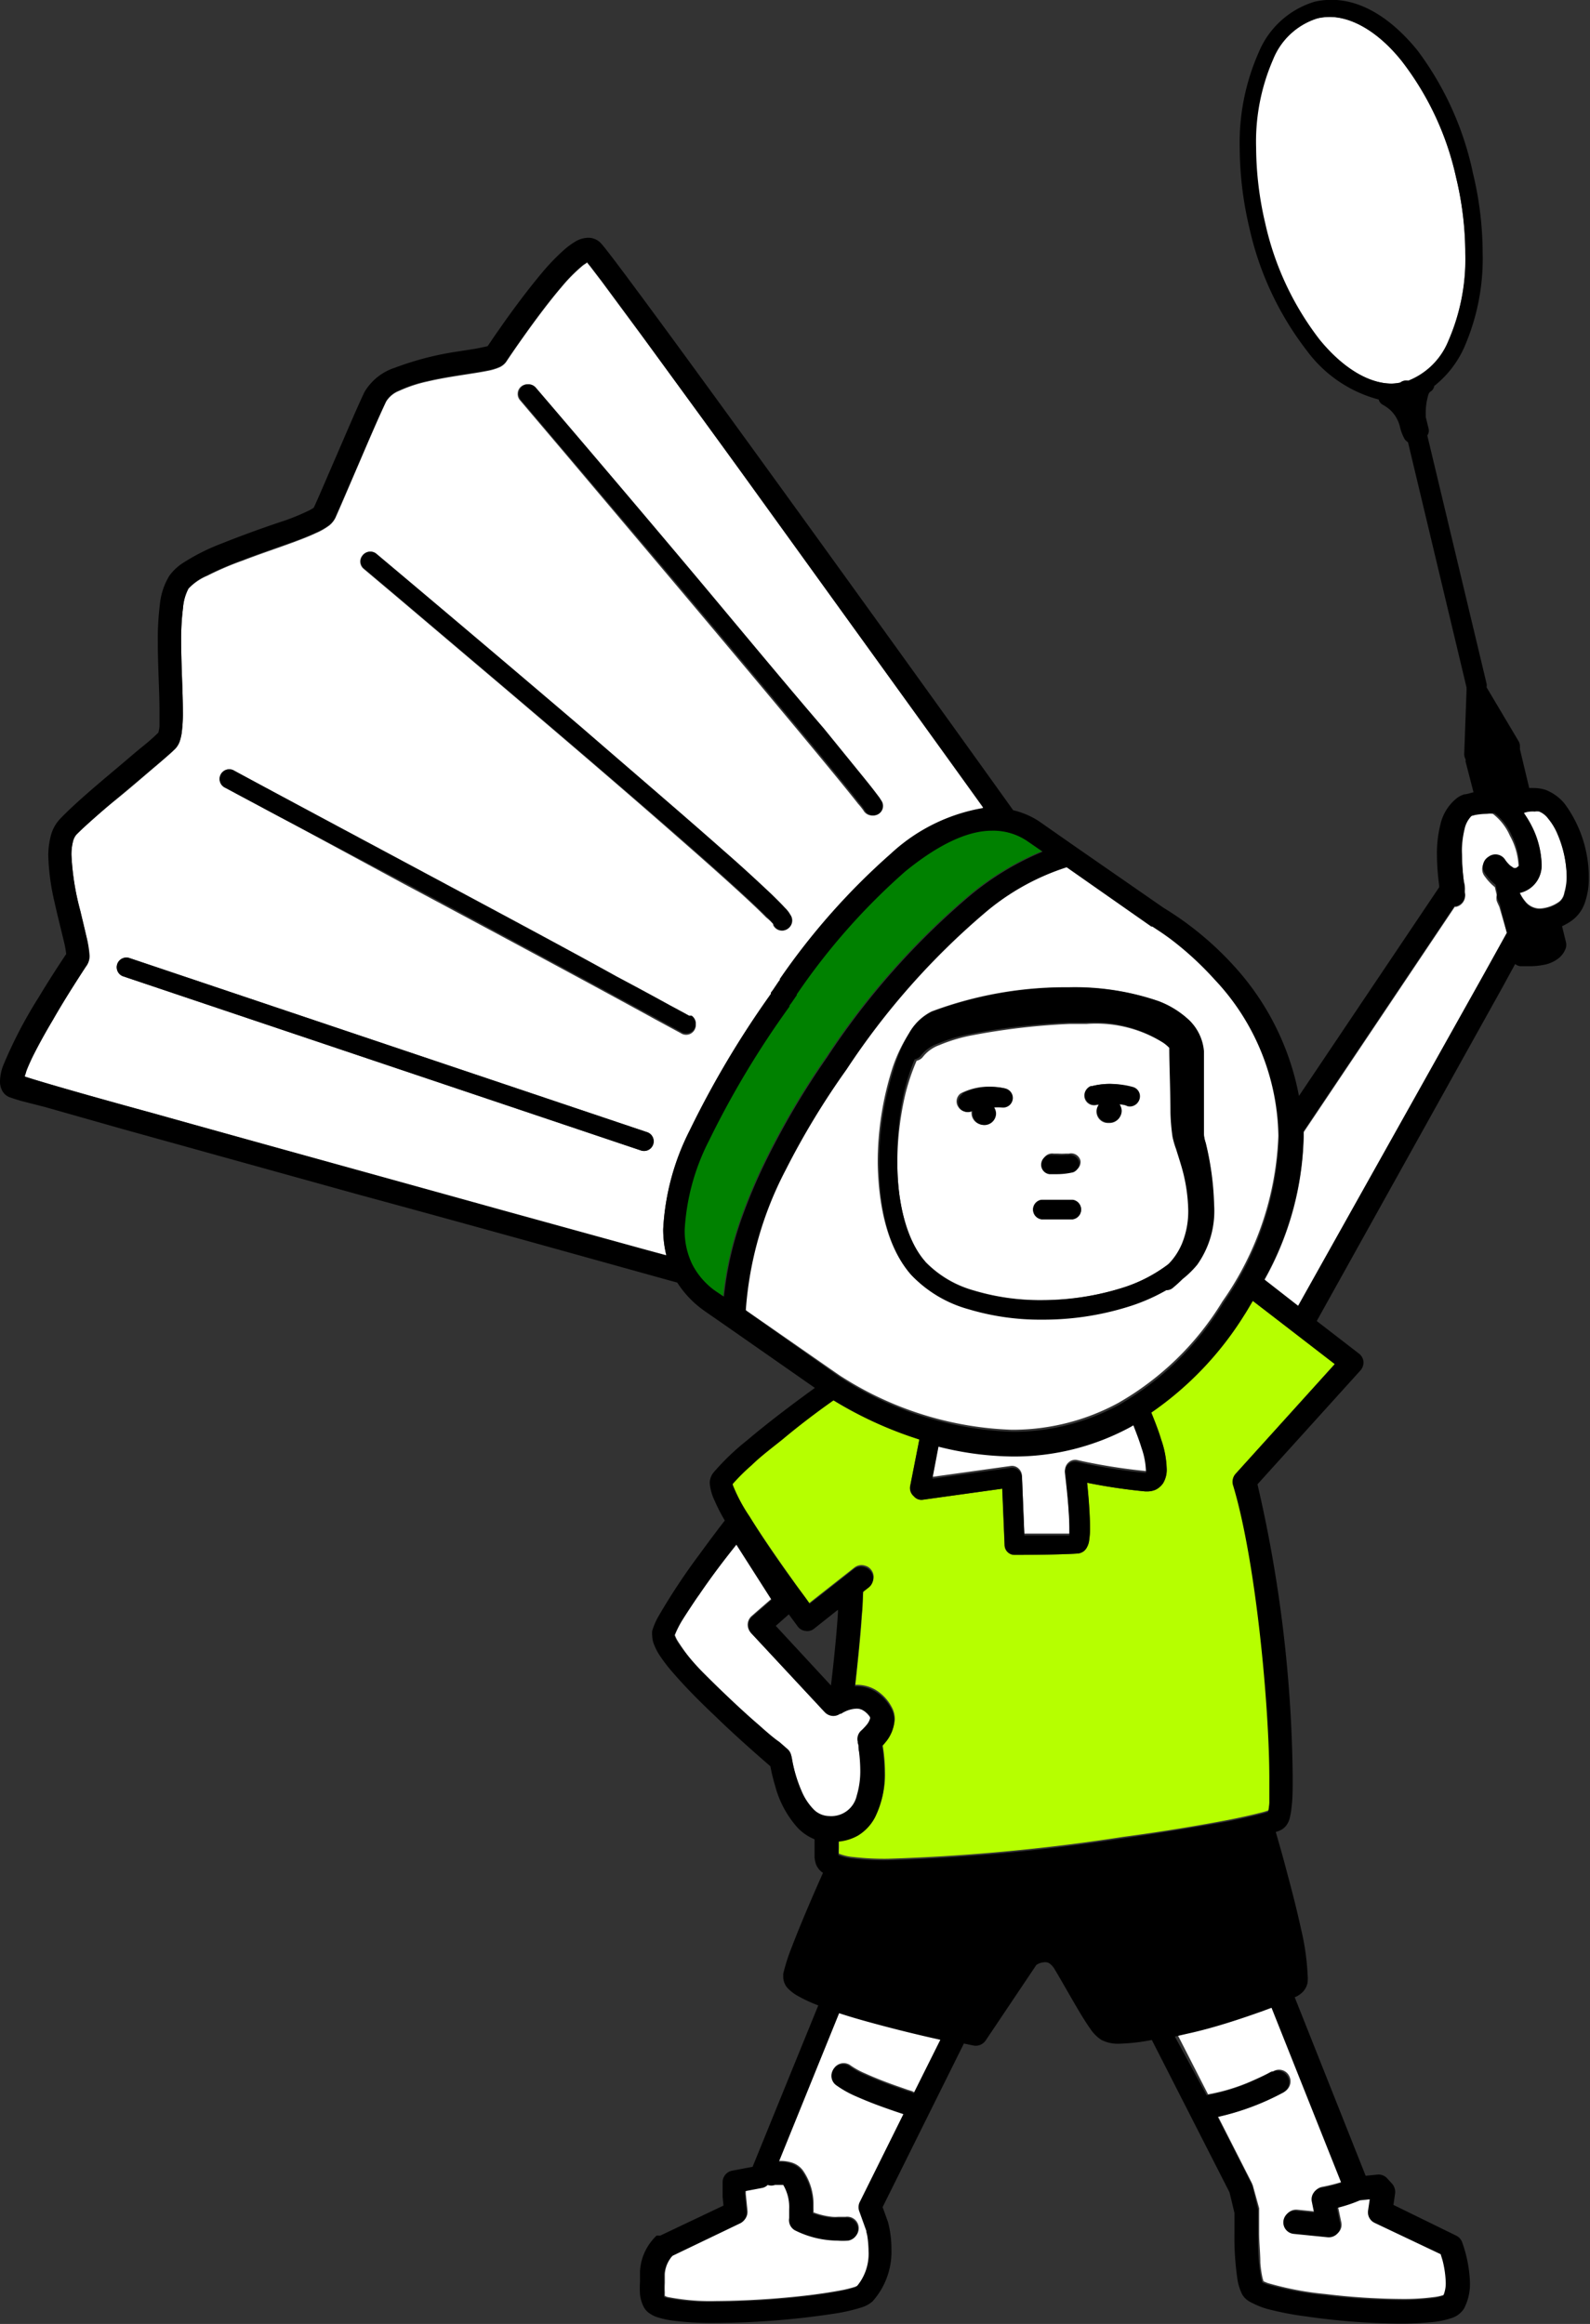 <svg xmlns="http://www.w3.org/2000/svg" viewBox="0 0 93.91 137.22"><rect x="0" y="0" width="93.91" height="137.22" fill="#333333" stroke="none"/><defs><style>.cls-1,.cls-4{fill:none;}.cls-2{fill:#fff;}.cls-3{fill:#b6ff00;}.cls-4{stroke:#000;stroke-linecap:round;stroke-linejoin:round;stroke-width:0;}.cls-5{fill:#008100;}</style></defs><g id="レイヤー_2" data-name="レイヤー 2"><g id="レイヤー_1-2" data-name="レイヤー 1"><path class="cls-1" d="M47.59,96.3a.63.63,0,0,0,.51-.14l1.4-1.11a1.34,1.34,0,0,1,0,.2c-.08,1.24-.23,2.73-.41,4.27L45.82,96l.77-.68.54.72A.66.66,0,0,0,47.59,96.3Z"/><path class="cls-2" d="M74.66,118.67l.51-.19,4.12,10.34a10.45,10.45,0,0,1-1.19.3h0a.68.68,0,0,0-.55.81l.13.64v0h-.06l-1-.1a.69.69,0,0,0-.75.62.68.68,0,0,0,.61.74l2,.2a.69.69,0,0,0,.58-.22.66.66,0,0,0,.16-.6l-.19-.91a8.61,8.61,0,0,0,1.36-.45l.58-.06-.1.68a.69.69,0,0,0,.39.71l3.9,1.85.11.36a6,6,0,0,1,.19,1.32,1.86,1.86,0,0,1-.15.78h0a2.82,2.82,0,0,1-.54.13,13.68,13.68,0,0,1-2,.12,39,39,0,0,1-4.48-.29,18.19,18.19,0,0,1-3.42-.65l-.24-.1a2.26,2.26,0,0,1-.09-.34,6.54,6.54,0,0,1-.1-.75c0-.56-.07-1.2-.07-1.75,0-.36,0-.68,0-.91s0-.37,0-.37l0-.19L74,129.05l-.06-.15-2-3.93a15.06,15.06,0,0,0,3.94-1.48.69.69,0,0,0,.25-.94.67.67,0,0,0-.93-.25l-.08,0-.24.13c-.21.11-.51.25-.87.41a11.39,11.39,0,0,1-2.66.82l0,0-1.81-3.54.74-.17C71.77,119.62,73.4,119.12,74.66,118.67Z"/><path class="cls-2" d="M52.13,119.53c1.24.33,2.48.62,3.46.84L54,123.54l-.13-.07-.26-.08-.69-.24c-.54-.19-1.24-.46-1.81-.72a4.69,4.69,0,0,1-.86-.47.68.68,0,0,0-.84,1.08,6.22,6.22,0,0,0,1.12.64c.43.19.89.38,1.32.54.73.27,1.36.48,1.55.54L50.81,130a.7.7,0,0,0,0,.53l.41,1.14v.06a2.07,2.07,0,0,1,.06.26,6.39,6.39,0,0,1,.07.88,3,3,0,0,1-.71,2.09l-.13.06c-.15.05-.37.11-.64.17-.54.11-1.29.23-2.12.33a49.37,49.37,0,0,1-5.45.34,13.13,13.13,0,0,1-2.79-.22.66.66,0,0,1-.24-.08,1.37,1.37,0,0,1,0-.2,4.86,4.86,0,0,1,0-.56c0-.2,0-.39,0-.55a1.85,1.85,0,0,1,.27-.82,1.76,1.76,0,0,1,.22-.29l4-1.92a.69.69,0,0,0,.39-.69l-.1-1v-.21l1-.19a.59.59,0,0,0,.34-.18.63.63,0,0,0,.43,0h.26l.17,0h.06a2.56,2.56,0,0,1,.35,1.43c0,.29,0,.5,0,.53h0a.69.69,0,0,0,.34.72,5.73,5.73,0,0,0,2.52.61,4.26,4.26,0,0,0,.61,0,.68.68,0,1,0-.18-1.35l-.43,0a2.23,2.23,0,0,1-.37,0,4.45,4.45,0,0,1-1.1-.26,1.34,1.34,0,0,0,0-.21c0-.11,0-.23,0-.35a3.5,3.5,0,0,0-.62-1.91,1.29,1.29,0,0,0-.69-.48,2.11,2.11,0,0,0-.62-.09H46l3.6-8.85C50.4,119.06,51.26,119.3,52.13,119.53Z"/><path class="cls-2" d="M77,67.15c0-.1,0-.2,0-.3l8.92-13.3h.07a.68.68,0,0,0,.53-.81v-.05l0-.13a.36.36,0,0,0,0-.1c0-.11,0-.25-.06-.41a13.65,13.65,0,0,1-.11-1.58A5.91,5.91,0,0,1,86.4,49a1.58,1.58,0,0,1,.43-.8h0l.27-.07a4.4,4.4,0,0,1,.73-.07,1.07,1.07,0,0,1,.35,0,3.31,3.31,0,0,1,1,1.29A4,4,0,0,1,89.68,51a.92.92,0,0,1,0,.26h0c-.14.15-.16.13-.18.13l-.13,0-.22-.15a2.06,2.06,0,0,1-.28-.32h0a.68.68,0,0,0-1-.19.69.69,0,0,0-.19,1h0l.06.08a3,3,0,0,0,.55.57l.11.47a.78.78,0,0,0,0,.34,3.22,3.22,0,0,0,.15.34L89,55.08l-1.4,2.55h0L76.67,77.16l-2-1.56A18.07,18.07,0,0,0,77,67.15Z"/><path class="cls-2" d="M66.79,84.15l.17-.1c.17.44.35.9.48,1.33a4.55,4.55,0,0,1,.26,1.32.39.39,0,0,1,0,.16A33.88,33.88,0,0,1,64,86.29l-.36-.08a.57.57,0,0,0-.53.14.6.6,0,0,0-.2.52s.07.52.13,1.2.13,1.53.13,2.13c0,.13,0,.25,0,.35-.57,0-1.27,0-1.88,0H60.5l-.14-3.43a.62.62,0,0,0-.22-.43.56.56,0,0,0-.46-.13l-4.61.64.38-2a18.5,18.5,0,0,0,4.4.58A14.41,14.41,0,0,0,66.79,84.15Z"/><path class="cls-3" d="M53.73,84.79l.57.19-.55,2.78a.63.63,0,0,0,.17.54l.08.08a.57.57,0,0,0,.51.17l4.68-.65.14,3.33a.59.59,0,0,0,.6.58s2.41,0,3.7-.08a.7.7,0,0,0,.41-.17.77.77,0,0,0,.17-.24,1.06,1.06,0,0,0,.11-.36,4.47,4.47,0,0,0,.05-.76c0-.81-.09-1.91-.17-2.65a33.93,33.93,0,0,0,3.43.51h.12a1.19,1.19,0,0,0,.52-.11,1.2,1.2,0,0,0,.41-.36,1.53,1.53,0,0,0,.22-.89A5.7,5.7,0,0,0,68.58,85c-.16-.54-.38-1.09-.59-1.61a19.51,19.51,0,0,0,5.45-5.74c.19-.29.35-.58.52-.86l4.88,3.74L73,87a.7.7,0,0,0-.15.65C74.21,92.19,75,100.76,75,104.91c0,.58,0,1.08,0,1.45a3.83,3.83,0,0,1-.07.53,4.13,4.13,0,0,1-.47.14c-.46.12-1.12.27-1.93.43-1.61.31-3.8.68-6.2,1a113.9,113.9,0,0,1-13.9,1.29,16,16,0,0,1-2-.1,3.06,3.06,0,0,1-.88-.2,2.63,2.63,0,0,1,0-.33c0-.13,0-.29,0-.47a2.87,2.87,0,0,0,1.16-.36,2.75,2.75,0,0,0,1-1.07,5.58,5.58,0,0,0,.56-2.6,10.09,10.09,0,0,0-.14-1.61,1.8,1.8,0,0,0,.18-.2,2.18,2.18,0,0,0,.54-1.31,1.46,1.46,0,0,0-.19-.72,2.63,2.63,0,0,0-.94-1,2.17,2.17,0,0,0-1.12-.3h-.08c.16-1.48.31-2.92.39-4.14,0-.49.06-1,.08-1.42l.33-.26a.68.68,0,0,0,.11-1,.62.62,0,0,0-.32-.21.68.68,0,0,0-.64.1L47.8,94.65c-.25-.34-.61-.82-1-1.38C46,92.15,45,90.71,44.25,89.51a9.71,9.71,0,0,1-1-1.88s0,0,0-.06a11.55,11.55,0,0,1,1.11-1.1c.53-.48,1.17-1,1.82-1.52,1.06-.84,2.16-1.66,3-2.29A22.75,22.75,0,0,0,53.73,84.79Z"/><path class="cls-2" d="M43.46,91.16l2.08,3.26-1.15,1a.69.69,0,0,0-.23.48.72.72,0,0,0,.18.5l4.34,4.66a.68.68,0,0,0,.9.09h0l.06,0a1.44,1.44,0,0,1,.23-.13,1.7,1.7,0,0,1,.67-.17A.76.76,0,0,1,51,101a1.32,1.32,0,0,1,.44.5l0,.07a1,1,0,0,1-.21.42,3.81,3.81,0,0,1-.3.32h0a.67.67,0,0,0-.23.68v0l0,.09c0,.09,0,.22.06.37a9.7,9.7,0,0,1,.09,1.21,5,5,0,0,1-.21,1.52,1.54,1.54,0,0,1-1.63,1.2,1.32,1.32,0,0,1-.91-.39,3.5,3.5,0,0,1-.72-1.1,8.65,8.65,0,0,1-.6-2.05v0a.69.69,0,0,0-.24-.43l-.47-.41c-.3-.25-.73-.62-1.21-1-1-.87-2.2-2-3.2-3A14.29,14.29,0,0,1,40.1,97a2,2,0,0,1-.24-.46,5.92,5.92,0,0,1,.43-.86c.26-.44.6-1,1-1.51.74-1.09,1.6-2.25,2.17-3Z"/><path class="cls-2" d="M83.16,22.48a.65.65,0,0,0-.24,0,.55.55,0,0,0-.23.11,2.84,2.84,0,0,1-.5.06c-1.36,0-2.91-.92-4.28-2.6A17.37,17.37,0,0,1,74.7,13.2a19.89,19.89,0,0,1-.54-4.47,12.15,12.15,0,0,1,1-5.2,4.18,4.18,0,0,1,2.63-2.44h0A3.36,3.36,0,0,1,78.53,1c1.37,0,2.92.92,4.29,2.6A17.37,17.37,0,0,1,86,10.47a19.39,19.39,0,0,1,.54,4.47,12.07,12.07,0,0,1-1,5.19A4.24,4.24,0,0,1,83.16,22.48Z"/><path class="cls-2" d="M92.1,53.23a2.16,2.16,0,0,1-1.15.41,1.1,1.1,0,0,1-.87-.43,2.34,2.34,0,0,1-.33-.53A1.65,1.65,0,0,0,91.05,51a5.25,5.25,0,0,0-.58-2.16A5.8,5.8,0,0,0,90,48a1.58,1.58,0,0,1,.64-.16.71.71,0,0,1,.26,0,1.25,1.25,0,0,1,.53.42,3.59,3.59,0,0,1,.56.94,6.74,6.74,0,0,1,.54,2.51,3.43,3.43,0,0,1-.14,1A.86.86,0,0,1,92.1,53.23Z"/><path class="cls-2" d="M1.86,62.48c.33-.67.77-1.47,1.23-2.24.92-1.55,1.89-3,2-3.22h0a1,1,0,0,0,.16-.58A6.27,6.27,0,0,0,5.1,55.3c-.1-.44-.23-1-.36-1.52a15.24,15.24,0,0,1-.52-3.27,3.07,3.07,0,0,1,.09-.81,1,1,0,0,1,.2-.41h0c.51-.53,1.36-1.29,2.25-2s1.82-1.53,2.53-2.13c.48-.41.84-.72,1.07-.95h0a1.24,1.24,0,0,0,.28-.51,2.66,2.66,0,0,0,.1-.49A8.74,8.74,0,0,0,10.8,42c0-1.19-.1-2.72-.1-4.11a14.64,14.64,0,0,1,.11-2,2.91,2.91,0,0,1,.32-1.13A3.24,3.24,0,0,1,12.24,34a17.87,17.87,0,0,1,2.1-.9c1.56-.6,3.26-1.12,4.32-1.62a3.82,3.82,0,0,0,.8-.46,1.35,1.35,0,0,0,.34-.42c.24-.51.76-1.75,1.35-3.12s1.22-2.85,1.66-3.77h0a1.58,1.58,0,0,1,.77-.63,8.06,8.06,0,0,1,1.66-.55c1.27-.3,2.68-.45,3.56-.63a3.2,3.2,0,0,0,.68-.2,1,1,0,0,0,.41-.32c.11-.17.56-.84,1.17-1.69s1.38-1.89,2.1-2.73a9.7,9.7,0,0,1,1.28-1.29l.24-.16a2,2,0,0,0,.16.2l.71.93,2.33,3.15c1.9,2.58,4.4,6,7,9.62,5.22,7.21,10.91,15.11,13.18,18.27l0,.06a10.62,10.62,0,0,0-5.44,2.69,40.28,40.28,0,0,0-6.56,7.4l0,.06-.06.07-.35.52-.12.16,0,.07h0a56.22,56.22,0,0,0-4.8,8.07,14.49,14.49,0,0,0-1.56,5.82,6.39,6.39,0,0,0,.19,1.55l-1.4-.38-8.38-2.31C22.91,69.6,14.82,67.36,9,65.72c-3.73-1-6.55-1.84-7.53-2.14,0-.07,0-.14.06-.22C1.57,63.12,1.7,62.82,1.86,62.48ZM51,47.86h0a.57.57,0,0,0,.77.22.56.56,0,0,0,.22-.77l-.14-.22-.22-.29c-.18-.24-.42-.54-.72-.91L48.58,43c-1.94-2.33-4.46-5.34-7-8.32-5-6-10-11.79-10-11.79a.57.57,0,1,0-.87.74l2.74,3.23,6.23,7.38c4.65,5.52,9.65,11.49,11,13.22A3.84,3.84,0,0,1,51,47.86Zm-5.35,6.73a.57.57,0,0,0,1.1-.24.58.58,0,0,0-.09-.3l-.1-.16a1.9,1.9,0,0,0-.24-.28c-.2-.22-.46-.48-.8-.81-.68-.64-1.63-1.51-2.78-2.53-2.29-2-5.33-4.66-8.37-7.26-6.08-5.2-12.16-10.29-12.16-10.29a.55.55,0,0,0-.8.07.56.56,0,0,0,.07.8l1.9,1.6,4.72,4c3.77,3.19,8.43,7.16,12,10.3,2.39,2.09,4.32,3.83,5.15,4.68A3.15,3.15,0,0,1,45.69,54.59ZM40.2,61h0a.57.57,0,1,0,.65-.94l-.07,0-.08,0-.27-.15-.91-.49c-.76-.42-1.83-1-3.11-1.68-2.54-1.38-5.9-3.18-9.24-5L13.85,45.51a.57.57,0,1,0-.54,1l3.16,1.69,7.4,4c5.63,3,12,6.43,14.85,8ZM7.28,57.65,37.83,67.92a.57.57,0,1,0,.36-1.08L7.65,56.57a.57.57,0,0,0-.37,1.08Z"/><path d="M.19,62.91a26.52,26.52,0,0,1,2.08-4c.71-1.18,1.38-2.19,1.64-2.58a5.86,5.86,0,0,0-.14-.76c-.15-.63-.37-1.49-.57-2.39a13.51,13.51,0,0,1-.35-2.71A4.91,4.91,0,0,1,3,49.35a2.28,2.28,0,0,1,.55-1c.77-.81,2.05-1.9,3.24-2.9.6-.5,1.17-1,1.63-1.37s.77-.66.93-.82a1.7,1.7,0,0,0,.07-.4c0-.24,0-.54,0-.88,0-1.12-.1-2.66-.1-4.11a16.35,16.35,0,0,1,.12-2.16A4,4,0,0,1,10,34a3,3,0,0,1,.87-.8,12.18,12.18,0,0,1,2.2-1.1c1.25-.5,2.64-1,3.74-1.36a12.73,12.73,0,0,0,1.36-.56,2.45,2.45,0,0,0,.36-.2l0,0c.23-.48.74-1.69,1.31-3s1.22-2.85,1.68-3.82a3.24,3.24,0,0,1,1.81-1.45A17.85,17.85,0,0,1,27,20.76c.57-.09,1.08-.16,1.44-.24l.36-.08c.14-.2.39-.58.73-1.06.64-.92,1.57-2.19,2.47-3.26a12.66,12.66,0,0,1,1.33-1.38,4.55,4.55,0,0,1,.64-.47,1.52,1.52,0,0,1,.77-.23,1,1,0,0,1,.71.28h0a2.57,2.57,0,0,1,.21.24c.31.38.9,1.16,1.73,2.28,5.33,7.16,20.13,27.75,22.45,31a4.78,4.78,0,0,1,1.51.64h0l2.06,1.44h0l5.31,3.68A18.86,18.86,0,0,1,72.85,57a15.67,15.67,0,0,1,3.87,7.71L85,52.39l0-.12a14.24,14.24,0,0,1-.13-1.8,7,7,0,0,1,.21-1.81,2.75,2.75,0,0,1,1-1.56,1.52,1.52,0,0,1,.41-.2c.16,0,.35-.08.54-.12L86.57,45a.33.33,0,0,1,0-.14.73.73,0,0,1-.09-.32l.14-3.83a.43.43,0,0,1,0-.11L83.16,26.11l0,0a.61.61,0,0,1-.2-.19,2.73,2.73,0,0,1-.28-.74h0a2,2,0,0,0-.6-1c-.12-.1-.23-.17-.3-.22l-.09-.05h0a.49.49,0,0,1-.26-.32,7.71,7.71,0,0,1-4.24-2.88,18.34,18.34,0,0,1-3.4-7.26,20.87,20.87,0,0,1-.57-4.71,13.18,13.18,0,0,1,1.12-5.64,5.19,5.19,0,0,1,3.31-3h0a4.33,4.33,0,0,1,1-.11c1.83,0,3.59,1.16,5.08,3A18.39,18.39,0,0,1,87,10.24a20.17,20.17,0,0,1,.57,4.7,13.07,13.07,0,0,1-1.12,5.64,6.06,6.06,0,0,1-1.74,2.21.48.48,0,0,1-.25.35h0a.5.5,0,0,0-.09.14,3.74,3.74,0,0,0-.16,1.2v.15h0l.17.69a.49.49,0,0,1-.08.39l3.5,14.65a.55.55,0,0,1,0,.22l1.89,3.18a.57.57,0,0,1,.08.34.5.5,0,0,1,0,.13l.55,2.3a2.3,2.3,0,0,1,.26,0,2.23,2.23,0,0,1,.71.11,2.72,2.72,0,0,1,1.14.84,7.35,7.35,0,0,1,1.41,4.33,4.32,4.32,0,0,1-.22,1.45,2.18,2.18,0,0,1-.86,1.15,4.19,4.19,0,0,1-.5.28l.23.94a.69.69,0,0,1,0,.32,1.31,1.31,0,0,1-.46.65,2,2,0,0,1-.91.38,4.12,4.12,0,0,1-.82.07c-.29,0-.5,0-.51,0a.59.59,0,0,1-.3-.13l-.77,1.41h0L77.77,78l2.49,1.92a.69.69,0,0,1,.27.48.71.71,0,0,1-.18.52l-6.08,6.72a79.47,79.47,0,0,1,2.08,17.27c0,.69,0,1.27-.06,1.73a4.5,4.5,0,0,1-.09.6,1.26,1.26,0,0,1-.24.56.94.94,0,0,1-.3.25,1.66,1.66,0,0,1-.31.12c.2.69.44,1.52.67,2.41.3,1.11.6,2.29.83,3.35a14.45,14.45,0,0,1,.38,2.64,2.63,2.63,0,0,1,0,.49,1.1,1.1,0,0,1-.28.55,1.51,1.51,0,0,1-.33.25l-.15.07,4.19,10.54.69-.07a.69.69,0,0,1,.58.22l.3.33a.73.73,0,0,1,.17.55l-.1.69L86,132a.7.7,0,0,1,.35.37,7.77,7.77,0,0,1,.47,2.42,3.15,3.15,0,0,1-.35,1.52,1.36,1.36,0,0,1-.7.55,5.14,5.14,0,0,1-1.32.26c-.51.05-1.09.08-1.73.08a40.75,40.75,0,0,1-5.61-.43,17.64,17.64,0,0,1-2.27-.44A4.65,4.65,0,0,1,74,136a1.57,1.57,0,0,1-.33-.19,1.08,1.08,0,0,1-.32-.37,3.31,3.31,0,0,1-.25-.77,17,17,0,0,1-.19-2.77c0-.58,0-1.05,0-1.24l-.29-1.21-4.59-9a11.31,11.31,0,0,1-1.9.22,2.09,2.09,0,0,1-1.09-.23,2.27,2.27,0,0,1-.65-.66c-.56-.78-1.27-2.11-2.09-3.49a1.14,1.14,0,0,0-.33-.37.46.46,0,0,0-.25-.06,1,1,0,0,0-.41.1l-.1.06-3,4.47a.71.71,0,0,1-.71.29l-.57-.12-4.8,9.66.32.89v0a6.26,6.26,0,0,1,.2,1.59,4.39,4.39,0,0,1-1.11,3.08,1.7,1.7,0,0,1-.65.36,10.29,10.29,0,0,1-1.55.36,47.82,47.82,0,0,1-7.11.56,18.5,18.5,0,0,1-2.52-.14,5.44,5.44,0,0,1-.92-.21,1.66,1.66,0,0,1-.4-.2,1,1,0,0,1-.36-.38,2.07,2.07,0,0,1-.23-.76,6.46,6.46,0,0,1,0-.74c0-.23,0-.45,0-.61a3.11,3.11,0,0,1,.5-1.54,3.27,3.27,0,0,1,.48-.58L39,132l3.73-1.77-.05-.52v-.87a.69.69,0,0,1,.56-.67l1.21-.23,3.88-9.53a8.62,8.62,0,0,1-1.28-.6,2.57,2.57,0,0,1-.49-.38,1,1,0,0,1-.3-.71l0-.18a11.06,11.06,0,0,1,.52-1.61c.57-1.5,1.44-3.48,1.83-4.35a.47.47,0,0,1-.09-.06,1.1,1.1,0,0,1-.32-.43,1.84,1.84,0,0,1-.09-.43c0-.14,0-.3,0-.47s0-.37,0-.59a2.85,2.85,0,0,1-1-.68,6,6,0,0,1-1.33-2.48,11.26,11.26,0,0,1-.28-1.15c-.48-.42-1.88-1.62-3.3-3-.88-.83-1.75-1.71-2.43-2.5a9.17,9.17,0,0,1-.85-1.11,3.31,3.31,0,0,1-.27-.53,1.5,1.5,0,0,1-.13-.58,1.31,1.31,0,0,1,0-.27,4.14,4.14,0,0,1,.34-.81,37.81,37.81,0,0,1,2.45-3.71c.65-.89,1.23-1.66,1.5-2l0,0a10.42,10.42,0,0,1-.61-1.19,2.93,2.93,0,0,1-.28-1,1,1,0,0,1,.21-.63,14.39,14.39,0,0,1,2-1.92c1.25-1.06,2.78-2.21,4-3.09l-5-3.49h0l-1.57-1.09,0,0A6,6,0,0,1,40,75.73c-2.7-.74-10.73-3-18.84-5.2L7.33,66.69,2.64,65.36,1.23,65l-.42-.13-.26-.09h0a.84.84,0,0,1-.45-.44,1.14,1.14,0,0,1-.1-.47A2.69,2.69,0,0,1,.19,62.91ZM85.55,20.13a12.07,12.07,0,0,0,1-5.19A19.39,19.39,0,0,0,86,10.47a17.37,17.37,0,0,0-3.21-6.86C81.45,1.93,79.9,1,78.53,1a3.36,3.36,0,0,0-.71.08h0a4.18,4.18,0,0,0-2.63,2.44,12.15,12.15,0,0,0-1,5.2,19.89,19.89,0,0,0,.54,4.47,17.37,17.37,0,0,0,3.21,6.86c1.37,1.68,2.92,2.61,4.28,2.6a2.84,2.84,0,0,0,.5-.06.55.55,0,0,1,.23-.11.65.65,0,0,1,.24,0A4.24,4.24,0,0,0,85.55,20.13ZM92.4,52.79a3.43,3.43,0,0,0,.14-1A6.74,6.74,0,0,0,92,49.28a3.59,3.59,0,0,0-.56-.94,1.25,1.25,0,0,0-.53-.42.71.71,0,0,0-.26,0A1.58,1.58,0,0,0,90,48a5.8,5.8,0,0,1,.46.75A5.25,5.25,0,0,1,91.05,51a1.65,1.65,0,0,1-1.3,1.73,2.34,2.34,0,0,0,.33.53,1.1,1.1,0,0,0,.87.43,2.16,2.16,0,0,0,1.15-.41A.86.86,0,0,0,92.4,52.79Zm-4.82,4.84h0L89,55.08l-.41-1.69a3.22,3.22,0,0,1-.15-.34.78.78,0,0,1,0-.34l-.11-.47a3,3,0,0,1-.55-.57l-.06-.08h0a.69.69,0,0,1,.19-1,.68.68,0,0,1,1,.19h0a2.06,2.06,0,0,0,.28.32l.22.15.13,0s0,0,.18-.13h0a.92.92,0,0,0,0-.26,4,4,0,0,0-.44-1.55,3.31,3.31,0,0,0-1-1.29,1.07,1.07,0,0,0-.35,0,4.4,4.4,0,0,0-.73.07l-.27.07h0a1.58,1.58,0,0,0-.43.8,5.91,5.91,0,0,0-.16,1.45,13.65,13.65,0,0,0,.11,1.58c0,.16.05.3.06.41a.36.36,0,0,1,0,.1l0,.13v.05a.68.68,0,0,1-.53.81h-.07l-8.92,13.3c0,.1,0,.2,0,.3a18.07,18.07,0,0,1-2.32,8.45l2,1.56ZM71.27,123.72l0,0a11.39,11.39,0,0,0,2.66-.82c.36-.16.66-.3.87-.41l.24-.13.08,0a.67.67,0,0,1,.93.25.69.69,0,0,1-.25.94A15.06,15.06,0,0,1,71.91,125l2,3.93.06.15.33,1.38,0,.19s0,.14,0,.37,0,.55,0,.91c0,.55,0,1.19.07,1.75a6.54,6.54,0,0,0,.1.75,2.26,2.26,0,0,0,.09.34l.24.1a18.19,18.19,0,0,0,3.42.65,39,39,0,0,0,4.48.29,13.68,13.68,0,0,0,2-.12,2.82,2.82,0,0,0,.54-.13h0a1.86,1.86,0,0,0,.15-.78,6,6,0,0,0-.19-1.32l-.11-.36-3.9-1.85a.69.69,0,0,1-.39-.71l.1-.68-.58.06a8.61,8.61,0,0,1-1.36.45l.19.91a.66.66,0,0,1-.16.6.69.69,0,0,1-.58.22l-2-.2a.68.68,0,0,1-.61-.74.69.69,0,0,1,.75-.62l1,.1h.06v0l-.13-.64a.68.68,0,0,1,.55-.81h0a10.45,10.45,0,0,0,1.19-.3l-4.12-10.34-.51.19c-1.26.45-2.89,1-4.46,1.34l-.74.17ZM46,127.65h.07a2.11,2.11,0,0,1,.62.09,1.29,1.29,0,0,1,.69.48,3.5,3.5,0,0,1,.62,1.91c0,.12,0,.24,0,.35a1.34,1.34,0,0,1,0,.21,4.45,4.45,0,0,0,1.1.26,2.23,2.23,0,0,0,.37,0l.43,0a.68.68,0,1,1,.18,1.35,4.26,4.26,0,0,1-.61,0,5.73,5.73,0,0,1-2.52-.61.69.69,0,0,1-.34-.72h0s0-.24,0-.53a2.56,2.56,0,0,0-.35-1.43h-.06l-.17,0h-.26a.63.63,0,0,1-.43,0,.59.59,0,0,1-.34.18l-1,.19v.21l.1,1a.69.69,0,0,1-.39.69l-4,1.92a1.76,1.76,0,0,0-.22.29,1.85,1.85,0,0,0-.27.82c0,.16,0,.35,0,.55a4.86,4.86,0,0,0,0,.56,1.37,1.37,0,0,0,0,.2.66.66,0,0,0,.24.08,13.13,13.13,0,0,0,2.79.22,49.37,49.37,0,0,0,5.45-.34c.83-.1,1.58-.22,2.12-.33.27-.06.49-.12.64-.17l.13-.06a3,3,0,0,0,.71-2.09,6.39,6.39,0,0,0-.07-.88,2.07,2.07,0,0,0-.06-.26v-.06l-.41-1.14a.7.7,0,0,1,0-.53l2.6-5.23c-.19-.06-.82-.27-1.55-.54-.43-.16-.89-.35-1.32-.54a6.22,6.22,0,0,1-1.12-.64.68.68,0,0,1,.84-1.08,4.69,4.69,0,0,0,.86.47c.57.26,1.27.53,1.81.72l.69.24.26.08.13.07,1.58-3.17c-1-.22-2.22-.51-3.46-.84-.87-.23-1.73-.47-2.52-.73ZM41.26,94.2c-.37.55-.71,1.07-1,1.51a5.92,5.92,0,0,0-.43.86,2,2,0,0,0,.24.46,14.29,14.29,0,0,0,1.55,1.82c1,1,2.23,2.17,3.2,3,.48.43.91.8,1.21,1l.47.41a.69.69,0,0,1,.24.43v0a8.65,8.65,0,0,0,.6,2.05,3.5,3.5,0,0,0,.72,1.1,1.32,1.32,0,0,0,.91.39,1.54,1.54,0,0,0,1.63-1.2,5,5,0,0,0,.21-1.52,9.7,9.7,0,0,0-.09-1.21c0-.15,0-.28-.06-.37l0-.09v0a.67.67,0,0,1,.23-.68h0a3.81,3.81,0,0,0,.3-.32,1,1,0,0,0,.21-.42l0-.07A1.32,1.32,0,0,0,51,101a.76.76,0,0,0-.42-.11,1.7,1.7,0,0,0-.67.17,1.44,1.44,0,0,0-.23.13l-.06,0h0a.68.68,0,0,1-.9-.09l-4.34-4.66a.72.72,0,0,1-.18-.5.69.69,0,0,1,.23-.48l1.15-1-2.08-3.26,0,0C42.86,92,42,93.11,41.26,94.2Zm5.33,1.12-.77.68,3.26,3.52c.18-1.54.33-3,.41-4.27a1.34,1.34,0,0,0,0-.2l-1.4,1.11a.63.63,0,0,1-.51.14.66.66,0,0,1-.46-.26ZM46.21,85c-.65.52-1.29,1-1.82,1.52a11.55,11.55,0,0,0-1.11,1.1s0,0,0,.06a9.71,9.71,0,0,0,1,1.88c.73,1.2,1.72,2.64,2.54,3.76.4.56.76,1,1,1.38l2.62-2.06a.68.68,0,0,1,.64-.1.62.62,0,0,1,.32.21.68.68,0,0,1-.11,1l-.33.26c0,.46,0,.93-.08,1.42-.08,1.22-.23,2.66-.39,4.14h.08a2.17,2.17,0,0,1,1.12.3,2.63,2.63,0,0,1,.94,1,1.46,1.46,0,0,1,.19.72,2.18,2.18,0,0,1-.54,1.31,1.8,1.8,0,0,1-.18.2,10.09,10.09,0,0,1,.14,1.61,5.58,5.58,0,0,1-.56,2.6,2.75,2.75,0,0,1-1,1.07,2.87,2.87,0,0,1-1.16.36c0,.18,0,.34,0,.47a2.63,2.63,0,0,0,0,.33,3.06,3.06,0,0,0,.88.2,16,16,0,0,0,2,.1,113.9,113.9,0,0,0,13.9-1.29c2.4-.34,4.59-.71,6.2-1,.81-.16,1.47-.31,1.93-.43a4.13,4.13,0,0,0,.47-.14,3.83,3.83,0,0,0,.07-.53c0-.37,0-.87,0-1.45,0-4.15-.77-12.72-2.13-17.26A.7.7,0,0,1,73,87l5.84-6.45L74,76.81c-.17.28-.33.57-.52.86A19.51,19.51,0,0,1,68,83.41c.21.52.43,1.07.59,1.61a5.7,5.7,0,0,1,.32,1.68,1.53,1.53,0,0,1-.22.89,1.2,1.2,0,0,1-.41.36,1.19,1.19,0,0,1-.52.11h-.12a33.93,33.93,0,0,1-3.43-.51c.08.74.17,1.84.17,2.65a4.47,4.47,0,0,1-.05.76,1.06,1.06,0,0,1-.11.36.77.77,0,0,1-.17.24.7.7,0,0,1-.41.17c-1.29.08-3.7.08-3.7.08a.59.59,0,0,1-.6-.58l-.14-3.33-4.68.65a.57.57,0,0,1-.51-.17l-.08-.08a.63.63,0,0,1-.17-.54L54.3,85l-.57-.19a22.75,22.75,0,0,1-4.49-2.13C48.37,83.29,47.27,84.11,46.21,85Zm8.86,2.31,4.61-.64a.56.56,0,0,1,.46.13.62.62,0,0,1,.22.43l.14,3.43h.78c.61,0,1.31,0,1.88,0,0-.1,0-.22,0-.35,0-.6-.06-1.44-.13-2.13s-.13-1.2-.13-1.2a.6.6,0,0,1,.2-.52.57.57,0,0,1,.53-.14l.36.08a33.88,33.88,0,0,0,3.69.57.39.39,0,0,0,0-.16,4.55,4.55,0,0,0-.26-1.32c-.13-.43-.31-.89-.48-1.33l-.17.1a14.41,14.41,0,0,1-6.94,1.74,18.5,18.5,0,0,1-4.4-.58Zm-5.47-6h0l0,0a19.91,19.91,0,0,0,10.2,3.23,13.08,13.08,0,0,0,6.28-1.58,17.17,17.17,0,0,0,6.16-6,18.1,18.1,0,0,0,3.3-9.77,13.72,13.72,0,0,0-3.76-9.23,18.73,18.73,0,0,0-2.6-2.39c-.35-.26-.65-.46-.85-.59l-.23-.15-.06,0h0l0,0-5-3.5a14.09,14.09,0,0,0-4.82,2.69A43.52,43.52,0,0,0,50,63.15h0a45.65,45.65,0,0,0-3.55,6,21,21,0,0,0-2.35,8.27Zm-8.66-6.62a4.36,4.36,0,0,0,1.29,1.51l.53.36a19.82,19.82,0,0,1,1.07-4.68,32.07,32.07,0,0,1,1.38-3.27,46.73,46.73,0,0,1,3.65-6.19h0a44.59,44.59,0,0,1,8.44-9.54,16.76,16.76,0,0,1,4.28-2.59l-.93-.64a3.53,3.53,0,0,0-2-.57c-1.41,0-3.18.78-5.14,2.41a38.48,38.48,0,0,0-6.35,7.18l-.05.07,0,.05-.33.48v0l-.1.13,0,.06a53.92,53.92,0,0,0-4.7,7.89,13.16,13.16,0,0,0-1.44,5.25A4.52,4.52,0,0,0,40.94,74.64ZM9,65.72c5.87,1.64,14,3.88,20.58,5.71l8.38,2.31,1.4.38a6.39,6.39,0,0,1-.19-1.55,14.49,14.49,0,0,1,1.56-5.82,56.22,56.22,0,0,1,4.8-8.07h0l0-.07.12-.16.35-.52.06-.07,0-.06a40.28,40.28,0,0,1,6.56-7.4,10.62,10.62,0,0,1,5.44-2.69l0-.06c-2.27-3.16-8-11.06-13.18-18.27-2.61-3.6-5.11-7-7-9.62L35.55,16.6l-.71-.93a2,2,0,0,1-.16-.2l-.24.16a9.7,9.7,0,0,0-1.28,1.29c-.72.84-1.49,1.87-2.1,2.73S30,21.17,29.89,21.34a1,1,0,0,1-.41.32,3.2,3.2,0,0,1-.68.2c-.88.18-2.29.33-3.56.63a8.06,8.06,0,0,0-1.66.55,1.58,1.58,0,0,0-.77.63h0c-.44.92-1.08,2.41-1.66,3.77S20,30.05,19.8,30.56a1.35,1.35,0,0,1-.34.42,3.82,3.82,0,0,1-.8.46c-1.06.5-2.76,1-4.32,1.62a17.87,17.87,0,0,0-2.1.9,3.24,3.24,0,0,0-1.11.79,2.91,2.91,0,0,0-.32,1.13,14.64,14.64,0,0,0-.11,2c0,1.39.1,2.92.1,4.11a8.74,8.74,0,0,1-.06,1.2,2.66,2.66,0,0,1-.1.49,1.24,1.24,0,0,1-.28.51h0c-.23.23-.59.54-1.07.95-.71.6-1.64,1.37-2.53,2.13s-1.74,1.51-2.25,2h0a1,1,0,0,0-.2.41,3.07,3.07,0,0,0-.09.81,15.24,15.24,0,0,0,.52,3.27c.13.56.26,1.08.36,1.52a6.27,6.27,0,0,1,.19,1.14,1,1,0,0,1-.16.58h0c-.15.21-1.12,1.67-2,3.22-.46.77-.9,1.57-1.23,2.24-.16.34-.29.64-.38.88,0,.08-.05.15-.06.22C2.4,63.88,5.22,64.68,9,65.72Z"/><polygon points="21.57 23.08 21.57 23.08 21.57 23.08 21.57 23.08"/><path class="cls-4" d="M3.53,48.34h0"/><path class="cls-2" d="M50,63.15h0a43.52,43.52,0,0,1,8.17-9.25A14.09,14.09,0,0,1,63,51.21l5,3.5,0,0h0l.06,0,.23.15c.2.13.5.33.85.59a18.73,18.73,0,0,1,2.6,2.39,13.72,13.72,0,0,1,3.76,9.23,18.1,18.1,0,0,1-3.3,9.77,17.17,17.17,0,0,1-6.16,6,13.08,13.08,0,0,1-6.28,1.58,19.91,19.91,0,0,1-10.2-3.23l0,0h0l-5.51-3.83a21,21,0,0,1,2.35-8.27A45.65,45.65,0,0,1,50,63.15Zm3.81,12.1a7.36,7.36,0,0,0,3.35,2,14.73,14.73,0,0,0,4.36.62,16.86,16.86,0,0,0,5.27-.82,11.18,11.18,0,0,0,2.07-.92.56.56,0,0,0,.35-.11,8.18,8.18,0,0,0,.61-.55,5.7,5.7,0,0,0,.86-.84,5.49,5.49,0,0,0,1-3.53,17.24,17.24,0,0,0-.5-3.69c-.06-.26-.1-.47-.1-.5V62.06a2.88,2.88,0,0,0-.85-1.82,5.42,5.42,0,0,0-1.83-1.14,15.2,15.2,0,0,0-5.29-.81,22.56,22.56,0,0,0-8.09,1.43A3.12,3.12,0,0,0,53.7,61a8.9,8.9,0,0,0-1,2.1,18.29,18.29,0,0,0-.86,5.61C51.89,71.17,52.38,73.64,53.8,75.25Z"/><path class="cls-5" d="M46.63,59.43l0-.06.1-.13v0l.33-.48,0-.05.05-.07a38.48,38.48,0,0,1,6.35-7.18c2-1.63,3.73-2.42,5.14-2.41a3.53,3.53,0,0,1,2,.57l.93.64a16.76,16.76,0,0,0-4.28,2.59,44.59,44.59,0,0,0-8.44,9.54h0a46.73,46.73,0,0,0-3.65,6.19,32.07,32.07,0,0,0-1.38,3.27,19.82,19.82,0,0,0-1.07,4.68l-.53-.36a4.36,4.36,0,0,1-1.29-1.51,4.52,4.52,0,0,1-.45-2.07,13.16,13.16,0,0,1,1.44-5.25A53.92,53.92,0,0,1,46.63,59.43Z"/><path d="M33.52,26.86l-2.74-3.23a.57.57,0,1,1,.87-.74s5,5.83,10,11.79c2.51,3,5,6,7,8.32L51,45.89c.3.37.54.67.72.91l.22.29.14.22a.56.56,0,0,1-.22.77.57.57,0,0,1-.77-.22h0a3.84,3.84,0,0,0-.3-.4c-1.34-1.73-6.34-7.7-11-13.22Z"/><path d="M28.14,39.18l-4.72-4-1.9-1.6a.56.56,0,0,1-.07-.8.55.55,0,0,1,.8-.07S28.33,37.81,34.41,43c3,2.6,6.08,5.23,8.37,7.26,1.15,1,2.1,1.89,2.78,2.53.34.33.6.59.8.81a1.9,1.9,0,0,1,.24.28l.1.16a.58.58,0,0,1-.46.89.57.57,0,0,1-.55-.35,3.15,3.15,0,0,0-.38-.43c-.83-.85-2.76-2.59-5.15-4.68C36.57,46.34,31.91,42.37,28.14,39.18Z"/><path d="M16.47,48.21l-3.16-1.69a.57.57,0,1,1,.54-1l13.32,7.13c3.34,1.79,6.7,3.59,9.24,5,1.28.68,2.35,1.26,3.11,1.68l.91.49.27.15.08,0,.07,0a.57.57,0,1,1-.65.94h0l-1.48-.81c-2.86-1.55-9.22-5-14.85-8Z"/><path d="M7.65,56.57,38.19,66.84a.57.57,0,1,1-.36,1.08L7.28,57.65a.57.57,0,0,1,.37-1.08Z"/><path class="cls-2" d="M54.14,62.63a.62.62,0,0,0,.39-.25,2.17,2.17,0,0,1,.95-.67,9.51,9.51,0,0,1,2-.59,39.3,39.3,0,0,1,5.71-.66l1,0a7.55,7.55,0,0,1,4.63,1.18,2.88,2.88,0,0,1,.36.31c0,.95,0,2.6.07,3.82a12.19,12.19,0,0,0,.12,1.42h0a5,5,0,0,0,.21.73c.09.29.2.63.31,1a9.89,9.89,0,0,1,.41,2.59,5,5,0,0,1-.37,2A3.88,3.88,0,0,1,69,74.65,8.83,8.83,0,0,1,66.42,76a16,16,0,0,1-4.91.76,13.49,13.49,0,0,1-4-.57,6.34,6.34,0,0,1-2.85-1.69C53.54,73.25,53,71,53,68.69a17.87,17.87,0,0,1,.47-4.07A12.59,12.59,0,0,1,54.14,62.63Zm9.68,5.92a.57.57,0,0,0-.68-.44h0l-.17,0a4.06,4.06,0,0,1-.51,0l-.23,0a.57.57,0,0,0-.65.49.56.56,0,0,0,.48.64l.4,0a4.31,4.31,0,0,0,1-.11A.56.56,0,0,0,63.82,68.55Zm.25-3.68a.58.58,0,0,0,.72.37h0l.1,0a.65.65,0,0,0-.13.39.68.68,0,0,0,.68.68h.1a.69.69,0,0,0,.68-.68.72.72,0,0,0-.14-.41c.15,0,.32,0,.5.1a.57.57,0,0,0,.3-1.1A5.07,5.07,0,0,0,65.56,64a4.18,4.18,0,0,0-1.12.14A.58.58,0,0,0,64.07,64.87ZM61.52,72h1.83a.58.58,0,0,0,0-1.15H61.52a.58.58,0,0,0,0,1.15ZM56.6,65.36a.58.58,0,0,0,.78.21h0l0,0h0a.8.8,0,0,0,0,.15.69.69,0,0,0,.69.69h0a.69.69,0,0,0,.69-.69.72.72,0,0,0-.11-.35,3.71,3.71,0,0,1,.44,0,.57.57,0,0,0,.25-1.11,4.11,4.11,0,0,0-.89-.1,3.6,3.6,0,0,0-1.71.4A.58.58,0,0,0,56.6,65.36Z"/><path d="M53.7,61a3.12,3.12,0,0,1,1.35-1.26,22.56,22.56,0,0,1,8.09-1.43,15.2,15.2,0,0,1,5.29.81,5.42,5.42,0,0,1,1.83,1.14,2.88,2.88,0,0,1,.85,1.82v4.88s0,.24.1.5a17.24,17.24,0,0,1,.5,3.69,5.49,5.49,0,0,1-1,3.53,5.7,5.7,0,0,1-.86.84,8.18,8.18,0,0,1-.61.55.56.56,0,0,1-.35.11,11.18,11.18,0,0,1-2.07.92,16.86,16.86,0,0,1-5.27.82,14.73,14.73,0,0,1-4.36-.62,7.36,7.36,0,0,1-3.35-2c-1.42-1.61-1.91-4.08-1.91-6.56a18.29,18.29,0,0,1,.86-5.61A8.9,8.9,0,0,1,53.7,61Zm.95,13.52a6.34,6.34,0,0,0,2.85,1.69,13.49,13.49,0,0,0,4,.57A16,16,0,0,0,66.42,76,8.83,8.83,0,0,0,69,74.65a3.88,3.88,0,0,0,.81-1.22,5,5,0,0,0,.37-2,9.89,9.89,0,0,0-.41-2.59c-.11-.37-.22-.71-.31-1a5,5,0,0,1-.21-.73,12.19,12.19,0,0,1-.12-1.42c0-1.22-.07-2.87-.07-3.82a2.88,2.88,0,0,0-.36-.31,7.55,7.55,0,0,0-4.63-1.18l-1,0a39.3,39.3,0,0,0-5.71.66,9.51,9.51,0,0,0-2,.59,2.17,2.17,0,0,0-.95.67.62.62,0,0,1-.39.25,12.59,12.59,0,0,0-.64,2A17.87,17.87,0,0,0,53,68.69C53,71,53.54,73.25,54.65,74.5Z"/><path d="M63.38,69.22a4.31,4.31,0,0,1-1,.11l-.4,0a.56.56,0,0,1-.48-.64.57.57,0,0,1,.65-.49l.23,0a4.06,4.06,0,0,0,.51,0l.17,0h0a.57.57,0,0,1,.68.44A.56.56,0,0,1,63.38,69.22Z"/><path class="cls-4" d="M69.29,67.16h0"/><path d="M56.81,64.58a3.6,3.6,0,0,1,1.71-.4,4.11,4.11,0,0,1,.89.1.57.57,0,0,1-.25,1.11,3.71,3.71,0,0,0-.44,0,.72.72,0,0,1,.11.35.69.69,0,0,1-.69.69h0a.69.69,0,0,1-.69-.69.8.8,0,0,1,0-.15h0l0,0h0a.57.57,0,0,1-.57-1Z"/><path d="M64.44,64.15A4.18,4.18,0,0,1,65.56,64a5.07,5.07,0,0,1,1.35.18.57.57,0,0,1-.3,1.1c-.18-.05-.35-.07-.5-.1a.72.72,0,0,1,.14.41.69.69,0,0,1-.68.68h-.1a.68.68,0,0,1-.68-.68.65.65,0,0,1,.13-.39l-.1,0h0a.57.57,0,0,1-.35-1.09Z"/><path d="M61.52,70.84h1.83a.58.58,0,0,1,0,1.15H61.52a.58.58,0,0,1,0-1.15Z"/></g></g></svg>